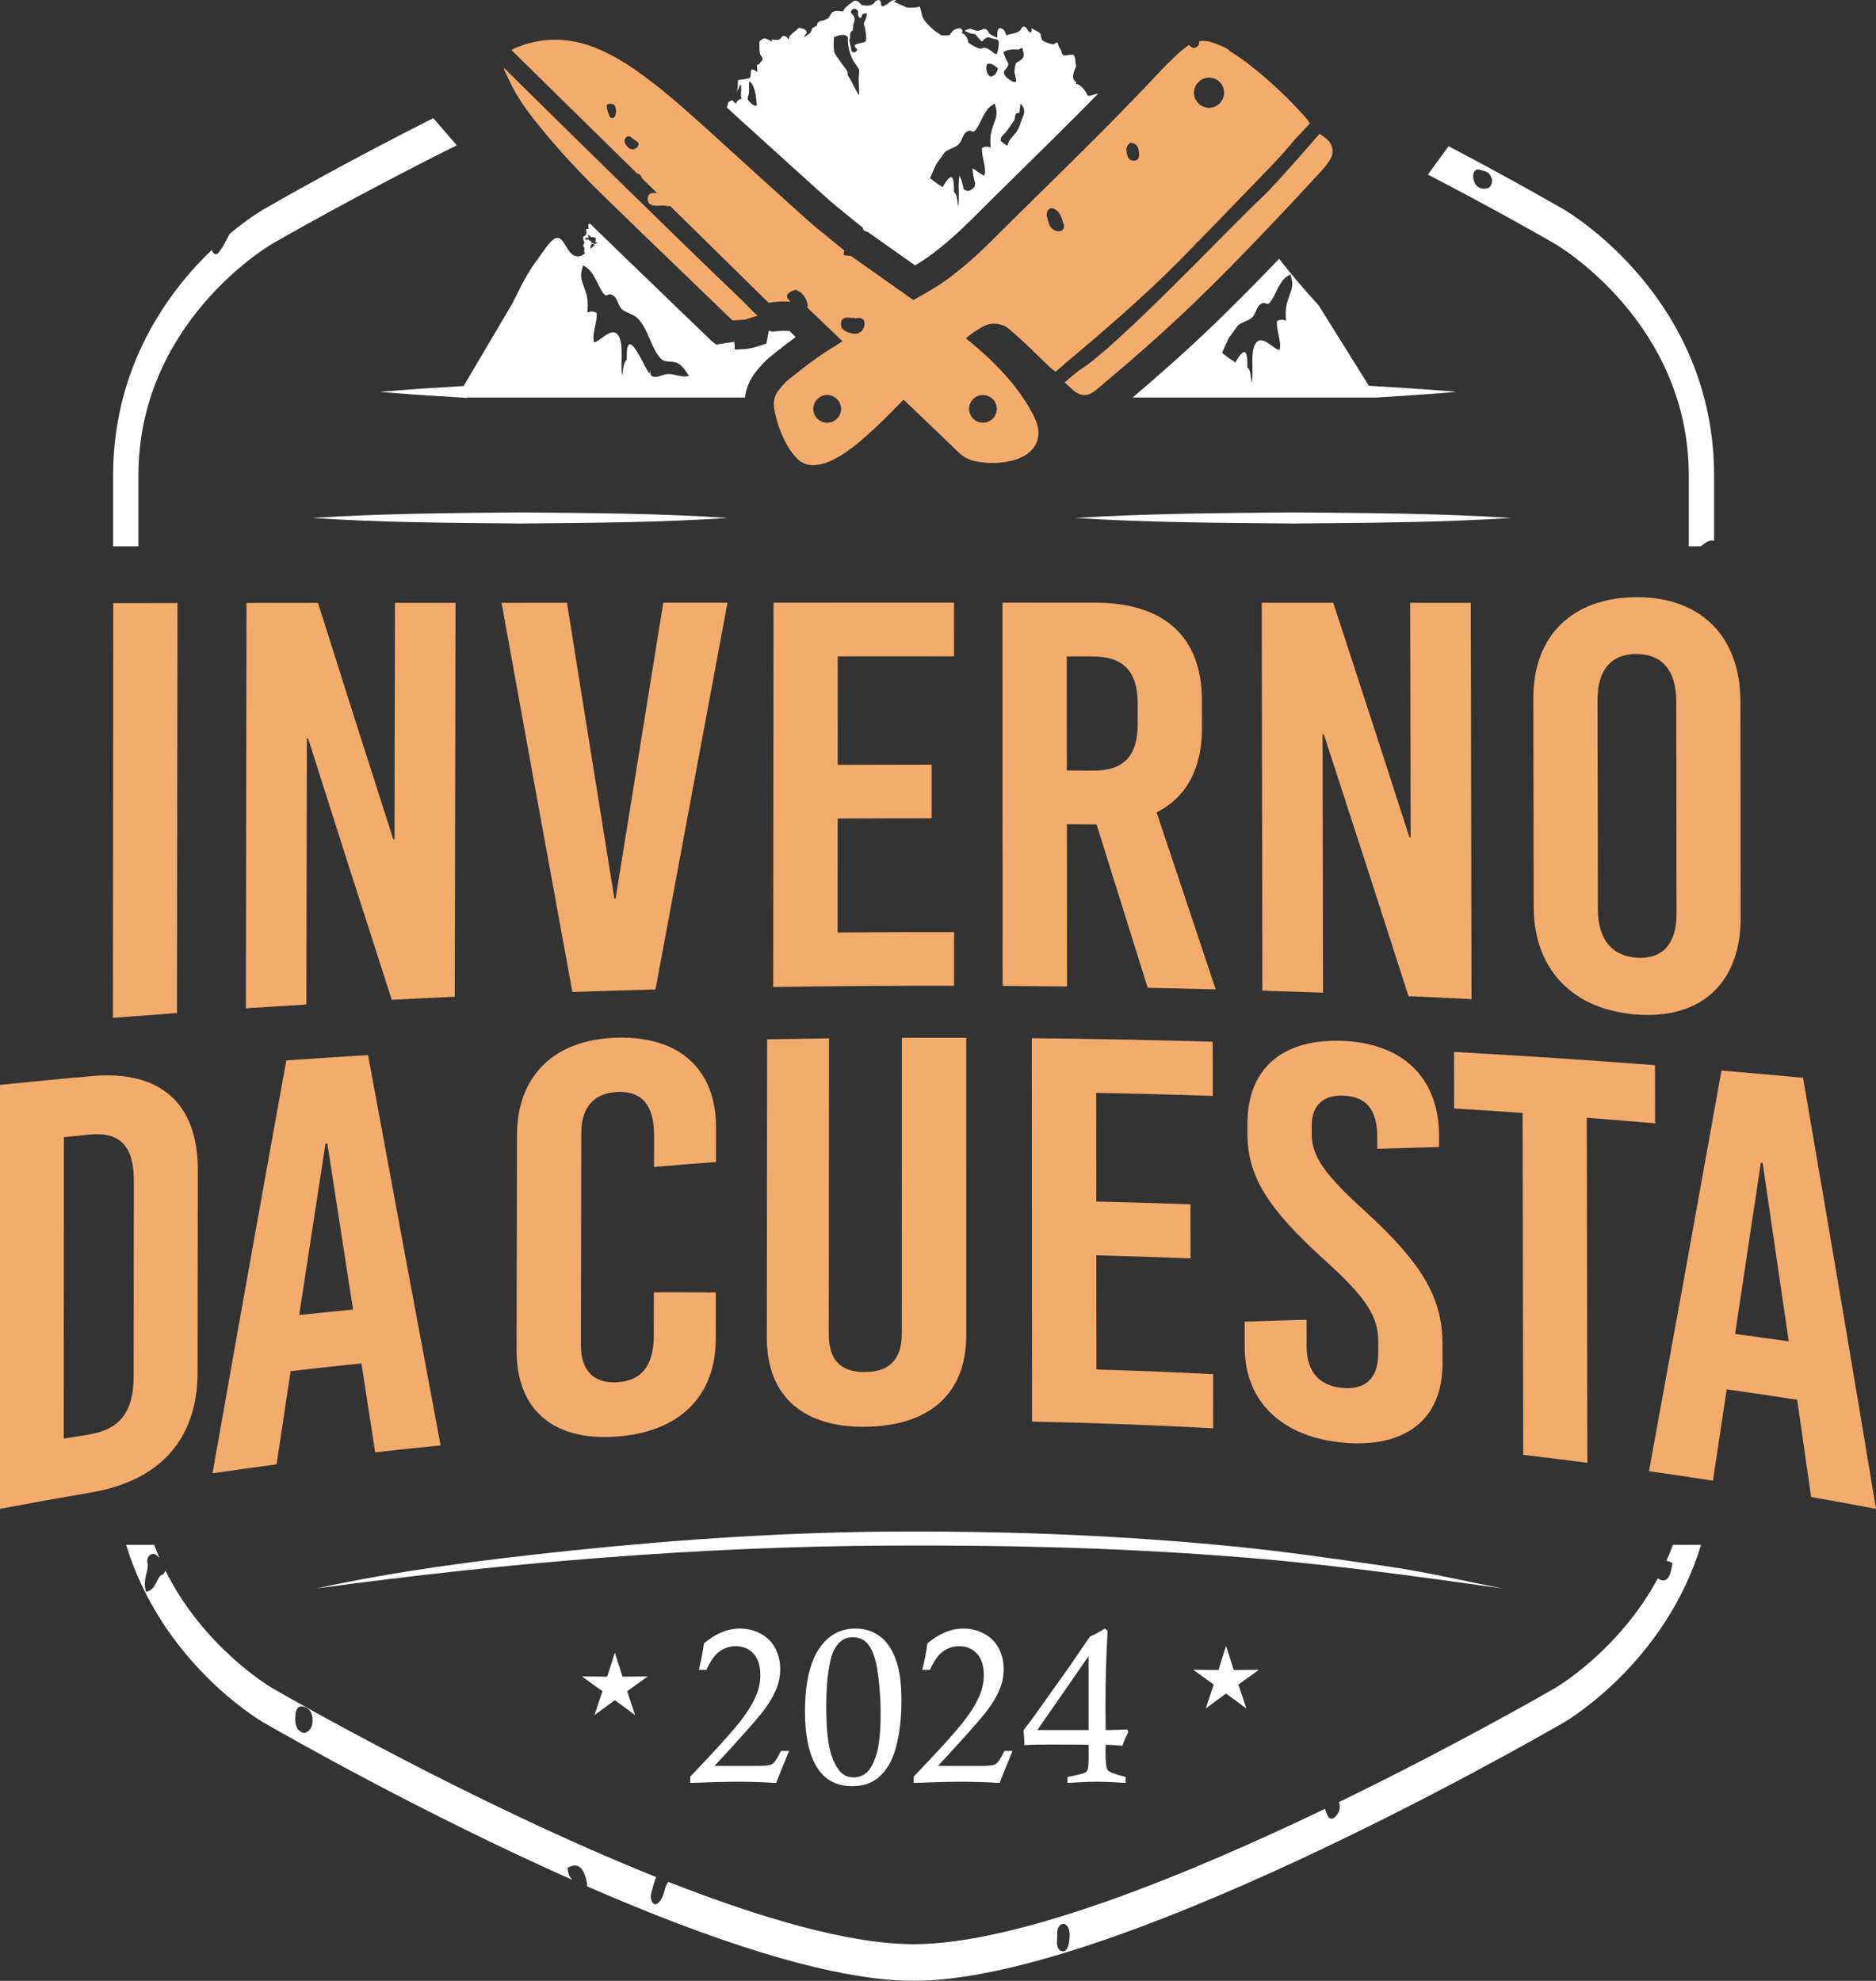 <?xml version="1.0" encoding="UTF-8"?>
<!-- Creator: CorelDRAW -->
<svg xmlns="http://www.w3.org/2000/svg" xmlns:xlink="http://www.w3.org/1999/xlink" xmlns:xodm="http://www.corel.com/coreldraw/odm/2003" xml:space="preserve" width="105.688mm" height="111.597mm" version="1.1" style="shape-rendering:geometricPrecision; text-rendering:geometricPrecision; image-rendering:optimizeQuality; fill-rule:evenodd; clip-rule:evenodd" viewBox="0 0 23712.78 25038.52">
 <rect x="0" y="0" width="23712.78" height="25038.52" fill="#333333" stroke="none"/>
 <defs>
  <style type="text/css">
   <![CDATA[
    .fil1 {fill:#F4AC6C;fill-rule:nonzero}
    .fil0 {fill:white;fill-rule:nonzero}
    .fil2 {fill:white;fill-rule:nonzero}
   ]]>
  </style>
 </defs>
 <g id="Camada_x0020_1">
  <g id="_105553626444896">
   <path class="fil0" d="M3996.7 20078.91c1053.71,-228.81 2132.84,-364.73 3204.19,-476.96 1396.23,-146.24 2804.08,-239.06 4208.5,-243.03 1393.4,-3.99 2782.92,50.66 4169.66,187.01 662.44,65.13 1318.87,161 1977.4,256.81 480.7,69.89 957.68,182.86 1434.37,276.17 -1153.67,-163.29 -2303.59,-321.85 -3466.3,-407.09 -1429.48,-110.05 -2859.14,-142.58 -4292.46,-135.05 -2419.02,12.72 -4839.55,216.63 -7235.37,542.14z"></path>
   <path class="fil0" d="M13595.09 6547.27c916.42,-57.44 1834.21,-61.34 2751.62,-70.47 916.98,9.2 1834.95,10.34 2750.91,70.47 -916.04,58.56 -1833.72,62.22 -2750.91,70.23 -917.32,-8.01 -1835.29,-11.73 -2751.62,-70.23z"></path>
   <path class="fil0" d="M3950.75 6547.27c873.82,-57.44 1749.04,-61.27 2623.87,-70.47 874.69,9.2 1750.35,10.5 2623.91,70.47 -873.73,58.4 -1749.13,62.22 -2623.91,70.23 -874.74,-8.01 -1750.21,-11.78 -2623.87,-70.23z"></path>
   <polygon class="fil0" points="15497.42,20805.99 15594.33,21109.82 15913.15,21106.93 15653.4,21293.15 15754.1,21596 15497.42,21406.97 15240.52,21596 15341.47,21293.15 15082.17,21106.93 15401.24,21109.82 "></polygon>
   <polygon class="fil0" points="7771.54,20890.03 7868.69,21193.87 8187.02,21191 7927.81,21377.2 8028.19,21680.05 7771.54,21491.02 7514.44,21680.05 7614.87,21377.2 7355.99,21191 7675.09,21193.87 "></polygon>
   <path class="fil0" d="M13518.2 24510.29c-11.29,136.35 -56.52,156.07 -82.52,156.07l-11.6 -1.3c-72.85,-17.39 -65.07,-114.79 -61.79,-156.34 0.74,-11.62 1.84,-22.41 1.46,-32.4 -1.28,-33.16 -3.46,-84.72 19.99,-122.37 14.36,-22.64 35.25,-35 61.79,-36.08l6.53 -0.25 5.97 3.16c71.77,38.68 64.51,133.16 60.17,189.5zm-9666.27 -2605.92l-5.86 1.59 -5.9 -1.05c-71.66,-15.8 -111.04,-80.28 -108.05,-177.41 1.05,-54.21 3.12,-157.64 79.61,-157.64 6.42,0 13.57,0.76 21.49,2.65 75.39,17.1 114.85,72.36 117.41,163.43 1.64,62.64 -14.14,142.14 -98.7,168.43zm17293.83 -2377.16c-25.89,69.76 -53.02,138.23 -82.54,203.97 15.97,0.27 32.13,4.46 48.33,12.09l29.23 13.96 -7.83 43.17c-11.78,65.81 -31.59,176.35 -109.33,176.35 -14.2,0 -29.28,-3.95 -46.15,-11.87 -6.93,-3.16 -14.56,-8.39 -21.83,-14.47 -485.33,899.62 -1255.35,1361.79 -1302.76,1389.43 -103.23,59.73 -1261,726.41 -2728.38,1439.42 13.06,34.71 15.23,74.74 0.88,112.9 -13.24,37.11 -40.88,72.63 -69.78,89.48 -8.88,5 -17.07,7.11 -25.06,7.11 -37.96,0 -55.6,-48.17 -65.94,-77.11 -6.17,-16.6 -11.98,-31.59 -17.99,-46.6 -1748.1,839.08 -3880.88,1710.5 -5197.84,1710.5 -816.78,0 -1946.58,-334.75 -3103.9,-789.05l-0.09 6.84 -10.43 13.93c-14.94,19.27 -24.37,52.95 -34.37,88.47 -16.58,58.96 -37.22,132.35 -93.74,168.7 -7.54,4.49 -14.61,6.6 -21.79,6.6 -19.09,0 -36.37,-14.74 -47.3,-41.08 -13.57,-31.84 -15.1,-74.74 -3.93,-106.06 6.62,-20.82 12.72,-44.22 18.8,-67.92 11.08,-42.63 23.76,-88.18 42.45,-128.97 -2320.15,-929.32 -4700.53,-2300.33 -4850.77,-2387.16 -49.11,-28.7 -873.66,-523.76 -1354.05,-1488.11 -6.93,27.1 -21.52,48.15 -41.15,54.75 -26.86,7.07 -41.62,35 -63.61,79.49 -23.49,48.15 -52.84,107.63 -110.07,126.32l-30.42 9.72 -8.32 -43.66c-13.82,-72.13 1.73,-135.02 15.37,-190.85 12.09,-49.74 22.66,-92.37 12.34,-135.54 -5.18,-22.1 -2.54,-45.52 7.05,-65 22.48,-45.01 68.18,-53.42 94.97,-36.59 17.64,11.6 33.72,26.32 49.25,41.57 -23.2,-53.47 -44.85,-108.64 -65.67,-164.73l-355.19 0c448.96,1475.63 1666.84,2205.2 1729.84,2241.89 319.92,184.77 2026.16,1156.49 3910.27,1993.18 -19.88,-22.12 -45.97,-52.64 -55.01,-109.49l-6.87 -43.44 29.26 -12.9c92.06,-40.79 157.62,0.81 195.2,119.77 10.07,31.86 25.38,81.36 25.82,128.97 1484.49,647.45 3053.42,1193.33 4126.07,1193.33 2488.37,0 7642.96,-2934.1 8222.56,-3268.38 64.12,-37.72 1281.58,-767.49 1730.42,-2242.92l-355.98 0z"></path>
   <path class="fil1" d="M1426.9 12865.79c1.62,-1747.38 3.23,-3494.75 4.87,-5242.11 270.52,-0.31 541.06,-0.58 811.58,-0.85 -2.27,1727.37 -4.53,3454.79 -6.8,5182.18 -270,19.45 -539.87,39.69 -809.65,60.78z"></path>
   <path class="fil1" d="M4951.91 12637.39c-352.66,-1090.24 -705.18,-2190.98 -1057.86,-3305.02 -5.09,0.09 -10.21,0.18 -15.3,0.31 -2,1121.54 -3.99,2243.12 -5.99,3364.68 -255.04,15.21 -509.98,31.14 -764.86,47.81 2.71,-1707.74 5.47,-3415.45 8.23,-5123.17 301.14,-0.29 602.31,-0.56 903.43,-0.81 317.23,1006.1 634.33,2001.23 951.47,2987.43 5.12,-0.16 10.23,-0.31 15.32,-0.47 1.86,-995.89 3.75,-1991.79 5.61,-2987.7 255.22,-0.18 510.45,-0.36 765.65,-0.52 -3.05,1659.59 -6.15,3319.18 -9.24,4978.79 -265.54,12.07 -531.03,24.99 -796.45,38.66z"></path>
   <path class="fil1" d="M7235.06 12539.27c-298.81,-1629.68 -597.22,-3268.58 -895.4,-4919.72 275.66,-0.16 551.29,-0.29 826.92,-0.43 199.55,1251.71 399.28,2498.09 599.21,3740.2 5.12,-0.11 10.21,-0.25 15.32,-0.36 201.17,-1251.36 402.11,-2497.82 602.85,-3740.36 270.56,-0.09 541.1,-0.2 811.64,-0.27 -302.89,1622.7 -606.35,3251.31 -910.21,4888.87 -350.19,9.33 -700.31,20.01 -1050.35,32.06z"></path>
   <path class="fil1" d="M10588.84 8296.71c-0.25,457.08 -0.49,914.16 -0.74,1371.21 395.94,-1.62 791.88,-2.49 1187.82,-2.56 0,225.94 0,451.9 0,677.88 -396.07,0.11 -792.12,1.23 -1188.17,3.39 -0.25,480.14 -0.49,960.29 -0.76,1440.43 490.87,-3.97 981.8,-5.65 1472.69,-5 0,225.94 0.04,451.9 0.07,677.88 -762.15,-1.17 -1524.32,4.15 -2286.31,15.97 1.41,-1619.25 2.78,-3238.47 4.15,-4857.7 760.58,-0.18 1521.16,-0.25 2281.73,-0.25 0.02,225.96 0.02,451.92 0.07,677.88 -490.22,-0.11 -980.37,0.18 -1470.54,0.88z"></path>
   <path class="fil1" d="M13484.88 9738.92c109.83,0.58 219.68,1.26 329.48,1.97 390.87,2.65 566.88,-183.31 566.48,-593.52 -0.09,-83.4 -0.18,-166.82 -0.25,-250.19 -0.43,-410.16 -176.8,-598.38 -567.4,-599.19 -109.76,-0.25 -219.52,-0.49 -329.3,-0.67 0.34,480.55 0.65,961.05 0.99,1441.6zm376.04 682.18c-125.2,-1.08 -250.39,-2.09 -375.57,-2.98 0.45,683.84 0.92,1367.69 1.39,2051.53 -271.1,-3.28 -542.18,-5.77 -813.28,-7.4 -0.54,-1614.74 -1.1,-3229.5 -1.68,-4844.24 390.51,0.02 781.02,0.09 1171.5,0.18 872.83,-0.4 1348.1,432.15 1349.2,1235 0.16,116.24 0.31,232.53 0.45,348.78 0.67,516.36 -198.05,876.62 -573.39,1066.99 248.64,742.58 497.44,1487.82 746.4,2236.64 -286.29,-7.47 -572.63,-14.02 -858.98,-19.7 -215.5,-690.33 -430.87,-1378.37 -646.04,-2064.79z"></path>
   <path class="fil1" d="M17803.41 12591.48c-356.97,-1114.22 -713.89,-2216.78 -1070.61,-3310.38 -5.12,-0.09 -10.21,-0.16 -15.32,-0.2 1.84,1089.03 3.68,2178.03 5.52,3267.04 -255.49,-9.24 -511.02,-17.79 -766.55,-25.58 -2.49,-1634.53 -4.96,-3269.01 -7.45,-4903.52 301.17,0.13 602.31,0.29 903.48,0.43 320.71,979.87 641.62,1966.75 962.55,2962.64 5.12,0.16 10.23,0.27 15.32,0.43 -1.82,-987.5 -3.66,-1975 -5.47,-2962.48 255.22,0.16 510.43,0.31 765.63,0.49 3.16,1669.62 6.28,3339.24 9.45,5008.83 -265.45,-13.35 -530.98,-25.91 -796.54,-37.69z"></path>
   <path class="fil1" d="M20192.95 8845.04c1.5,883.6 2.98,1767.22 4.53,2650.79 0.61,378.48 176.98,591.74 498.16,610.57 321.13,18.98 496.66,-176.55 496.14,-560.4 -1.28,-894.84 -2.54,-1789.65 -3.84,-2684.49 -0.52,-383.78 -176.89,-592.01 -498.38,-594.64 -321.54,-2.65 -497.26,199.78 -496.61,578.17zm1806.15 23.83c0.96,909.87 1.95,1819.79 2.94,2729.66 0.76,822.84 -494.88,1282.5 -1305.27,1225.94 -810.48,-55.78 -1308.97,-565.74 -1310.41,-1358.13 -1.64,-880.16 -3.25,-1760.35 -4.85,-2640.52 -1.5,-792.08 495.29,-1275.34 1306.93,-1277.02 811.62,-2.04 1309.85,497.55 1310.66,1320.08z"></path>
   <path class="fil1" d="M805.54 18184.59c106.46,-17.55 212.99,-34.82 319.52,-51.83 388.18,-62.15 563.72,-289.19 564.19,-729.12 0.88,-825.53 1.75,-1651.06 2.63,-2476.62 0.49,-439.62 -174.89,-624.61 -563.9,-585.33 -106.78,10.93 -213.51,22.01 -320.26,33.27 -0.74,1269.87 -1.44,2539.73 -2.18,3809.62zm353.56 -4582.83c869.96,-76.67 1343.32,345.34 1342.02,1191.23 -1.19,850.75 -2.4,1701.52 -3.61,2552.23 -1.12,847.39 -475.23,1370.56 -1342.56,1519.52 -385.44,65.67 -770.47,134.96 -1154.95,207.83 0,-1786.54 0,-3573.07 0,-5359.65 386.11,-38.93 772.47,-76.02 1159.1,-111.15z"></path>
   <path class="fil1" d="M3781.78 16622.57c226.81,-24.07 453.71,-47.12 680.75,-69.19 -108.37,-697.64 -216.74,-1397.6 -325.13,-2099.97 -7.63,0.61 -15.3,1.19 -22.93,1.79 -110.97,719.61 -221.85,1442 -332.69,2167.37zm960.49 1735.18c-57.98,-374.02 -115.93,-748.66 -173.88,-1123.98 -298.47,30.78 -596.75,63.43 -894.86,97.96 -59.28,391.99 -118.51,784.85 -177.74,1178.62 -269.98,35.74 -539.73,73.21 -809.33,112.43 310.28,-1761.56 621.31,-3500.09 932.73,-5218.64 344.2,-24.03 688.51,-46.51 1033,-67.53 305.61,1658.67 611.24,3302.17 917.16,4933.65 -275.84,27.37 -551.51,56.54 -827.08,87.5z"></path>
   <path class="fil1" d="M9050.34 14249.97c-0.16,146.11 -0.34,292.21 -0.49,438.34 -261,19.45 -521.96,40.05 -782.9,61.81 0.18,-132.71 0.36,-265.4 0.56,-398.11 0.52,-390.96 -160.35,-560.44 -459.43,-549.25 -299.15,11.29 -460.44,193.92 -460.96,517.07 -1.44,894.3 -2.89,1788.6 -4.33,2682.9 -0.56,323.31 160.31,487.61 459.77,469.44 299.42,-18.02 460.96,-200.74 461.48,-591.85 0.25,-181.58 0.49,-363.16 0.74,-544.78 261.03,-0.67 522.1,-0.09 783.24,1.84 -0.22,194.82 -0.45,389.66 -0.67,584.47 -0.74,737.76 -470.18,1186.42 -1268.83,1238.05 -790.98,52.55 -1250.21,-343.08 -1248.89,-1093.72 1.62,-904.33 3.21,-1808.68 4.8,-2713.03 1.39,-749.54 461.88,-1209.71 1251.67,-1235.9 797.51,-26.14 1265.04,396.01 1264.26,1132.71z"></path>
   <path class="fil1" d="M12213.83 16874.15c0.18,761.65 -484.29,1149.9 -1268.77,1160.73 -769.08,11.78 -1252.99,-364.1 -1252.28,-1128.7 1.12,-1256.36 2.22,-2512.76 3.32,-3769.12 260.92,-4.76 521.81,-8.64 782.7,-11.69 -0.7,1246.85 -1.44,2493.65 -2.15,3740.49 -0.2,353.38 176.51,480.97 460.96,477.05 284.47,-3.84 461.34,-136.08 461.39,-488.94 0.25,-1245.25 0.52,-2490.48 0.74,-3735.71 271.17,-1.03 542.34,-1.17 813.51,-0.36 0.2,1252.07 0.38,2504.15 0.58,3756.24z"></path>
   <path class="fil1" d="M13856.12 13814.14c0.38,457.91 0.76,915.82 1.14,1373.7 396.75,9.13 793.45,21 1190.04,35.58 0.29,227.69 0.58,455.37 0.88,683.08 -396.7,-15.89 -793.49,-28.81 -1190.37,-38.77 0.4,481.04 0.81,962.04 1.21,1443.03 491.88,14.49 983.62,34.31 1475.14,59.43 0.31,228.02 0.63,456.05 0.92,684.07 -763.05,-41.73 -1526.68,-69.76 -2290.51,-84 -0.81,-1615.64 -1.59,-3231.32 -2.4,-4846.95 762.28,7.63 1524.5,22.62 2286.38,44.92 0.31,228.02 0.63,456.02 0.92,684.05 -490.98,-16.13 -982.14,-28.85 -1473.34,-38.14z"></path>
   <path class="fil1" d="M18189.7 14355.71c0.09,47.5 0.18,95.04 0.29,142.54 -260.42,6.87 -520.89,14.61 -781.42,23.27 -0.09,-51.92 -0.18,-103.81 -0.27,-155.73 -0.63,-339.82 -138.84,-503.01 -422.46,-516.58 -237.63,-11.33 -406.12,100.94 -405.65,382.16 0.07,35.16 0.11,70.34 0.18,105.5 0.43,274.98 154.25,504.94 684.05,982.34 721.65,661.27 967.4,1093.25 968.52,1669.78 0.16,80.82 0.31,161.61 0.47,242.38 1.35,736.08 -495.74,1067.69 -1239.91,1005.85 -751.85,-61.75 -1259.5,-488.83 -1260.47,-1209.15 -0.2,-107.27 -0.36,-214.52 -0.49,-321.79 260.98,-9.47 521.88,-17.64 782.72,-24.52 0.18,112.47 0.36,224.97 0.54,337.45 0.52,330.4 169.67,503.34 461.18,525.53 245.43,18.71 444.56,-84.9 443.91,-439.02 -0.09,-51.92 -0.18,-103.84 -0.27,-155.75 -0.61,-310.81 -154.25,-551.74 -684.23,-1028.36 -722.01,-654.92 -968.21,-1059.43 -968.97,-1592.23 -0.04,-39.65 -0.11,-79.31 -0.13,-118.96 -1.08,-719.72 458.56,-1084.07 1209.69,-1052.9 751.11,31.34 1211.35,463.32 1212.72,1198.2z"></path>
   <path class="fil1" d="M20056.74 14128.48c2.51,1453.94 5.05,2907.89 7.56,4361.81 -270.02,-35.09 -540.21,-68.43 -810.54,-100.07 -2.67,-1440.61 -5.34,-2881.26 -7.99,-4321.92 -288.27,-20.28 -576.67,-39.35 -865.13,-57.24 -0.47,-238.01 -0.9,-476.01 -1.37,-714.02 847.56,46.74 1694.37,102.65 2540.2,167.65 0.38,244.94 0.74,489.88 1.1,734.84 -287.84,-24.88 -575.75,-48.58 -863.83,-71.06z"></path>
   <path class="fil1" d="M21931.52 16861.75c226.18,30.07 452.21,61.18 678.12,93.29 -109.69,-755.44 -219.56,-1506.95 -329.59,-2254.74 -7.63,-0.81 -15.26,-1.59 -22.89,-2.4 -108.66,724.59 -217.16,1445.84 -325.64,2163.85zm960.96 2060.91c-58.51,-410.77 -117.1,-820.37 -175.7,-1228.87 -296.84,-45.91 -593.87,-89.9 -891.16,-132.06 -57.98,386 -115.93,771.06 -173.88,1155.24 -269.31,-41.91 -538.75,-82.1 -808.46,-120.53 305.23,-1668.86 610.63,-3355.84 916.53,-5064.12 343.68,28.85 687.17,59.26 1030.45,91.16 308.79,1789.23 616.47,3604.55 922.53,5449.08 -273.19,-51.76 -546.65,-101.71 -820.3,-149.9z"></path>
   <path class="fil0" d="M5476.66 1493.27c-1098.47,554.61 -1937.92,1033.52 -2152.12,1157.23 -22.62,13.19 -191.23,113.71 -418.85,303.63l-9.22 15.91c-12.05,21.05 -23.72,42.9 -35.34,64.86 -30.67,58.07 -62.33,117.79 -103.61,164.1 -8.73,9.74 -18.85,14.88 -29.48,14.88 -16.96,0 -32.89,-13.17 -44.96,-37.22 -2.42,-4.87 -4.58,-11.06 -6.75,-17.1 -549.2,527.44 -1246.71,1469.78 -1246.71,2854.58l0 892.3 319.56 0 0 -892.3c0,-1921.07 1624.18,-2893.18 1693.69,-2933.56 93.76,-54.14 1056.22,-608.64 2330.51,-1243.93l-296.72 -343.39z"></path>
   <path class="fil0" d="M18860.31 2285.73c-3.3,44.76 -20.35,98.16 -85.6,98.16l-10.34 0.27c-32.17,0 -117.59,0 -140.63,-128.94 -5.81,-29.23 -2.71,-57.64 8.53,-79.22 16,-30.54 47.43,-41.6 78.15,-28.05 10.37,4.6 21.43,7 32.71,9.63 37.76,8.66 89.57,20.53 114.45,104.46l3.48 11.31 -0.74 12.38zm911.04 365.31c-70.74,-41.22 -637.31,-369.51 -1461.41,-803.03l-261.05 358.65c898.79,467.58 1528.49,830.33 1603.27,873.93 69.58,40.39 1694.5,1014.87 1694.5,2933.58l0 892.28 148.24 0c15.84,-11.13 32.04,-21.47 47.07,-34.42 34.71,-27.24 66.32,-40.14 97.76,-40.14 9.47,0 17.81,3.95 26.54,6.06l0 -823.78c0,-2233.76 -1817.54,-3318.1 -1894.93,-3363.13z"></path>
   <path class="fil1" d="M9391.51 3808.21c-821.92,-782.9 -2412.85,-2350.3 -2412.85,-2350.3l-584.56 -576.13 -28.36 -26.3c3.01,12.32 7.43,30.92 17.07,50.33l32.89 68.14c30.56,63.81 62.15,129.8 98.83,193.87 91.81,160.02 202.2,302.74 307.87,433.12 230.74,284.83 489.9,566.57 792.1,861.23 386.16,376.62 774.69,750.75 1163.22,1124.95l458.92 442.16c9.11,8.8 19.34,16.58 27.91,22.62l1.48 -1.84 146.85 -8.86 162.64 -51.18c-49.34,-40.45 -167.18,-165.25 -184.02,-181.8z"></path>
   <path class="fil1" d="M16789.55 1775.05c-26.95,-30.54 -110.93,-83.53 -110.93,-83.53 0,0 -535.34,623.18 -732.89,808.5 -427.96,401.55 -1823.4,1883.87 -2299.95,2178.14 -25.94,16.02 -188,155.55 -188,155.55 28.38,27.06 55.24,52.61 83.17,77.23 39.58,34.73 93.7,82.23 166.55,82.23 65.76,0 115.77,-37.36 165.47,-79.07 438.19,-367.4 766.41,-656.36 1064.23,-936.91 438.57,-413.21 853.94,-844.72 1237.58,-1249.45 169.55,-178.77 336.66,-359.97 503.66,-541.15l42.45 -46.13c33.95,-36.66 61.23,-76.94 85.28,-112.45 55.33,-81.67 49,-178.57 -16.63,-252.97z"></path>
   <path class="fil1" d="M15473.06 1171.75c0,105.23 -85.3,190.51 -190.51,190.51 -105.18,0 -190.46,-85.28 -190.46,-190.51l0 0 0 0c0,-105.21 85.28,-190.49 190.46,-190.49 105.21,0 190.51,85.28 190.51,190.49l0 0zm-1090.8 839.89c-7.07,8.23 -20.19,18.26 -42,19.09 -1.84,0.07 -3.72,0.11 -5.56,0.11 -83.11,0 -91.74,-79.65 -96.32,-122.84 -4.89,-44.02 12.88,-80.01 47.14,-99.64l8.91 -5.18 10.28 2.02c79.63,15.59 86.18,74.83 90.53,114.02l0.9 8.26c2.71,24.05 6.87,60.15 -13.87,84.16zm-947.97 890.8c-12.86,13.64 -31.75,20.98 -52.7,20.98 -8.48,0 -17.43,-1.26 -26.39,-3.77 -81.15,-23.09 -97.31,-87.66 -110.3,-139.53 -3.79,-15.32 -7.52,-30.49 -13.08,-44.18l-2.09 -9c-1.97,-36.77 10.39,-69.51 32.29,-85.37 15.5,-11.15 34.06,-13.26 52.25,-6.06 78.98,30.72 100.47,103.03 119.47,166.84 3.93,13.22 7.83,26.3 12.18,38.86 7.88,22.68 3.72,44.99 -11.64,61.23zm-1010.21 2090.73c96.77,0 175.23,78.46 175.23,175.25 0,96.77 -78.46,175.23 -175.23,175.23 -96.79,0 -175.23,-78.46 -175.23,-175.23 0,-96.79 78.44,-175.25 175.23,-175.25zm-1544.11 -799.17c-21.27,16.92 -47.03,25.73 -74.38,25.73 -7.63,0 -15.39,-0.7 -23.27,-2.11 -107.76,-19.5 -159.25,-63.65 -152.93,-131.41 2.38,-25.04 11.33,-43.89 26.5,-56.18 25.42,-20.28 58.92,-16.18 88.36,-12.68 15.3,1.77 31.21,3.52 41.82,1.55l9.04 -1.88 8.39 3.9c5.32,2.47 19.52,1.21 30.98,0.34 23.56,-2.13 52.37,-4.64 73.3,15.48 14.4,13.87 20.71,34.42 19.43,62.89 -2,37.69 -19.09,72.07 -47.25,94.37zm-424.28 1149.65c-96.79,0 -175.23,-78.46 -175.23,-175.23 0,-96.79 78.44,-175.25 175.23,-175.25 96.77,0 175.23,78.46 175.23,175.25 0,96.77 -78.46,175.23 -175.23,175.23zm-2396.83 -3488.93c-14.29,18.94 -35.32,30.76 -57.8,32.49 -17.05,1.32 -33.57,-3.14 -47.81,-12.81 -3.95,-2.67 -7.76,-5.77 -11.35,-9.29 -49.25,-48.08 -60.49,-89.16 -33.34,-122.21 10.05,-12.21 21.36,-18.87 33.59,-19.92 20.35,-1.62 36.35,12.32 50.46,24.48 7.31,6.33 15.01,12.86 21.2,15.55l5.38 2.2 2.98 5c1.93,3.16 9.74,7.49 16.02,11.06 12.99,7.2 28.88,16.02 32.69,33.9 2.63,12.25 -1.3,25.2 -12.03,39.56zm-284.88 -385.91c-5.45,14.45 -18.62,23.51 -34.44,23.65 -8.23,0.07 -16.06,-2.33 -22.39,-6.62 -5.52,-3.75 -9.96,-8.93 -12.43,-15.05 -14.72,-37.09 -33.09,-83.15 -35.97,-128.79 -0.58,-8.91 3.37,-17.07 10.75,-22.5 17.84,-13.04 55.04,-7.47 75.79,0.63l5.03 1.97 3.03 4.49c27.37,40.05 30.94,87.91 10.63,142.23zm8749.42 40.09l-32.91 -37.92c-149.36,-166.37 -307.81,-323.09 -471.03,-465.67 -121.67,-106.26 -284.25,-241.64 -467.67,-354.92 -25.13,-26.43 -62.22,-49.41 -113.6,-70.02l-88.67 -35.67 1.53 2.15c-46.96,-19.41 -94.48,-29.8 -141.51,-29.8 -16.87,0 -33.45,1.75 -49.94,4.22 -0.67,12.05 -2.4,24.57 -5.54,37.81 -5.43,23.42 -34.04,38.12 -39.69,40.83 -9.09,4.33 -17.34,6.44 -24.88,6.44 -5.56,0 -10.7,-1.14 -15.39,-3.43 -20.33,-9.22 -33.07,-21.23 -43.15,-34.13 -12.88,7.74 -25.71,15.44 -38.16,24.95 -34.37,26.32 -79.29,61.68 -121.34,102.04 -77.83,74.62 -147.68,142.32 -214.99,214.29 -493.11,527.64 -1017.25,1043.21 -1524.01,1541.8 -204.82,201.48 -409.58,402.94 -613.08,605.72 -170.43,169.8 -336.75,315.5 -508.7,445.3 -147.05,110.99 -309.27,204.13 -466.39,289.52l-787.41 -556.49 -92.51 -8.88 6.24 -63.38 -64.08 -51.11c-43.82,-36.24 -88.06,-72.02 -132.29,-107.85 -94.82,-76.87 -192.95,-156.23 -284.18,-238.01 -283.13,-253.76 -564.53,-509.29 -846.02,-764.82l-416.49 -377.79c-248.91,-225.22 -494.64,-444.04 -764.08,-644.89 -233.41,-174.04 -425.49,-287.82 -622.68,-368.88 -174.62,-71.8 -350.46,-108.17 -522.66,-108.17 -167.83,0 -335.99,34.53 -499.75,102.62 -12.54,5.21 -24.68,11.38 -38.19,18.4l-14.54 7.43 -0.38 2.2 1586.33 1559.25c11.87,2.18 23.38,5.79 33.74,13.44 14.22,10.59 22.86,27.82 28.9,48.13l190.02 186.76c-37.74,-2.65 -76.1,-4.6 -100.18,20.73 -14.63,15.46 -20.19,37.72 -16.56,66.12 10.21,79.65 92.69,75.39 152.61,72.27 30.9,-1.57 62.73,-3.16 85.26,3.46 8.62,2.54 18.67,3.93 29.3,3.93 5.34,0 10.93,-1.75 16.42,-2.49l1242.56 1221.34c69.85,-9.15 135.61,-15.21 195.29,-15.21 28.79,0 57.75,2.29 86.69,4.55 -14.29,-13.64 -27.82,-27.98 -39.76,-43.41 -8.73,-11.2 -10.81,-25.49 -5.9,-39.24 11.87,-33.09 65.87,-58.96 100.47,-66.75l8.41 -1.86 7.96 3.16c71.77,28.43 119.12,88.31 140.81,178.03 3.37,14.2 0.04,27.57 -6.44,39.67l448.1 429.14c-16.09,10.19 -32.29,20.33 -48.46,30.47 -90.37,56.72 -183.76,115.32 -273.46,178.28 -125.15,87.64 -242.61,181.2 -361.9,277.41 -44.81,36.17 -80.1,79.63 -111.13,117.99l-11.2 13.84c-51.45,63.05 -71.19,141.66 -57.21,227.37 29.73,182.03 92.03,351.81 185.08,504.49 29.93,49.27 67.51,92.37 100.45,127.96 53.33,57.73 124.52,88.24 205.92,88.24 9.63,0 19.5,-0.43 29.48,-1.3 101.14,-8.64 186.4,-47.63 241.62,-76.26 125.42,-64.77 230.96,-147.52 317.57,-219.92 201.59,-168.21 388.33,-359.39 554.57,-531.01l129.93 123.96c189.61,181.13 379.45,362.26 567.96,544.47 59.66,57.77 128.94,93.94 211.8,110.63 70.61,14.2 142.47,21.34 213.19,21.34 54.9,0 110.55,-4.33 165.22,-12.81 74.76,-11.64 172.11,-32.76 263.47,-93.63 128.97,-86.11 180.17,-220.17 140.61,-367.49 -11.53,-43.24 -29.62,-88.31 -55.35,-137.72 -71.75,-138.77 -162.76,-274.26 -278.17,-414.09 -150.39,-182.32 -332.47,-357.75 -570.65,-549.67 64.1,-52.3 137.51,-107.18 216.58,-148.91 46.22,-24.34 91.7,-36.12 138.93,-36.12 17.95,0 36.17,1.71 54.79,5.03 53.67,9.65 96.9,28.74 132.06,58.38 69.19,58.34 141.8,123.47 228.31,205.14 44.47,41.87 88.02,84.65 131.59,127.39 51.81,50.91 103.59,101.75 156.7,151.16 22.08,20.57 47.66,42.43 76.96,59.64 62.96,-55.1 129.53,-113.33 135.72,-118.53 444.85,-373.28 958.94,-811.44 1430.87,-1287.97 66.64,-67.33 133.09,-136.01 199.71,-204.11 4.67,-8.5 8.97,-17.48 15.8,-23.13 3.52,-2.92 9.24,-5.45 14.67,-8.01 198.41,-203.12 396.12,-407.4 588.78,-607.54l309.6 -321.07c63.99,-66.26 127.19,-133.34 188.18,-202.22 51.2,-57.95 101.14,-117.1 151.02,-176.33l177.88 -187.75c-8.32,-18.31 -19,-36.06 -33.41,-52.48z"></path>
   <path class="fil0" d="M8397.05 4735.67c-60.38,16.58 -189.3,80.14 -178.62,-58.04 -3.25,15.23 -7.83,26.39 -11.35,43.82 -78.01,-108.75 -298.56,-657.64 -284.81,-173.41 -48.31,40.57 -44.04,128.4 -57.73,202.54 -27.51,-136.32 26.32,-401.77 -50.21,-511.4 -80.82,-116.06 -209.56,63.16 -304.02,89.19 -36.37,-95.76 43.12,-255.15 31.21,-373.01 -37.18,-22.1 -77.38,-23.27 -115.28,-4.76 4.82,-121.22 6.57,-171.26 -28.45,-277.14 -39.98,-121.29 -76.91,-165.34 -32.56,-303.37l0 -15.64c128.34,52.5 161.14,186.96 235.52,314.63 78.66,135.32 69.49,2.65 160.67,74.49 48.37,38.41 53.76,135.49 115.39,177.59 63.14,43.28 128.61,46.11 190.35,110.16 123.49,127.8 162.46,361.63 273.5,487.75 68.32,77.79 120.69,36.55 202.8,62.69 73.35,23.6 117.37,97.53 165.4,170.54 -107.81,28.02 -202.8,-46.44 -311.82,-16.63zm-875.43 -1642.96c-17.21,16.81 -35.09,33.7 -52.93,49.76 -5.63,-2.94 -9.11,-5.32 -8.14,-6.04l3.28 -2.42c0.16,-24.21 8.14,-46.29 17.75,-49.07l1.23 -2.49c1.21,-2.51 10.01,1.57 10.01,1.57 8.28,3.86 18.24,6.78 28.81,8.68zm-123.27 -79.72c1.93,-4.67 9.04,-10.03 15.84,-11.91l6.24 3.16 6.21 3.16c14.9,-0.74 19.81,-6.91 10.86,-13.73l-4.33 -4.62c-4.31,-4.6 1.84,-12 1.5,-18.76 -0.34,-6.73 18.82,7.29 26.05,18.78 7.22,11.49 13.75,5.63 26.12,7.94 12.38,2.24 37.72,8.46 43.39,13.6 5.68,5.18 0.34,14.36 -3.95,40.92 -4.33,26.56 18.29,7.54 19.14,7.9l0.9 0.36c1.32,1.73 2.27,3.52 3.03,5.3 -6.24,6.33 -12.68,12.77 -19.23,19.25 -3.93,-0.58 -9.18,-1.41 -16.36,-2.54 -27.46,-4.2 -6.15,-1.12 -26.25,-10.81 -20.1,-9.67 -13.37,-11.17 -15.5,-17.34 -2.13,-6.15 -18.02,-9.22 -22.82,-15.44 -4.8,-6.26 -16.02,-15.12 -26.99,-11.13l-10.99 3.95c-2.4,3.68 -7.02,3.07 -10.34,-1.41 -3.3,-4.46 -4.4,-11.98 -2.51,-16.63zm2571.91 1163.31l-3.57 8.01 -1.23 -0.13c-21.9,-1.71 -42.63,-3.34 -56.54,-3.34 -36.95,0 -85.03,3.99 -146.98,12.12l-43.35 -14.54 -31.86 164.89 -162.64 51.18 -88.87 16.4 -146.85 8.86 -5.97 -98.74 -231.01 33.74c-26.95,-18.98 -50.42,-38.19 -71.75,-58.76l-458.81 -442.07 -13.6 -13.13c-345.37,-332.58 -701.39,-675.5 -1052.03,-1016.74 -14.07,15.08 -14.14,15.14 -14.14,15.14 1.66,-12.38 0.4,-16.22 -2.71,-8.55 -3.19,7.65 -3.84,19.52 -1.5,26.32 2.33,6.82 3.43,22.89 2.42,35.72l-4.15 2.56c-4.15,2.54 -12.5,-3.75 -19.83,-1.08 -7.31,2.63 -5.81,10.37 -6.48,15.75l-0.67 5.41c7.54,4.64 8.44,22.89 2.02,40.5l-6.33 11.55 -6.33 11.62c-3.95,-0.85 -14.11,5.14 -22.64,13.33l-2 4.85 -2.02 4.85c0.92,14.4 5.14,36.55 9.33,49.23l4.24 7.4 4.22 7.43c-11.4,17.88 -18.24,38.7 -15.17,46.17 3.03,7.52 14.47,21.2 13.8,26.86 -0.67,5.59 -1.01,18.2 -1.01,18.29l0 0.09c-0.02,6.46 -10.57,29.41 6.71,36.62 0,0 0.18,4.02 0.49,10.05 -22.75,16.24 -43.06,27.84 -58.67,31.88 -158.83,41.06 -180.59,-214.16 -281.58,-228.72 -78.12,-11.4 -184.43,173.26 -237.72,242.65 -158,205.65 -226.52,364.59 -337.96,583.13l-616.58 1046.24c-178.91,10.43 -338.88,20.71 -476.67,29.86 -186.09,11.15 -332.44,24.88 -431.97,32.06 -99.82,7.81 -152.91,11.96 -152.91,11.96 0,0 53.08,4.29 152.91,12.09 99.53,7.18 245.88,20.91 431.97,31.97 149.27,9.96 324.68,21.2 521.88,32.6l0 -5.59 3510.11 0c14.83,-119.21 62.1,-231.01 139.38,-325.94l10.61 -13.13 0.2 -0.31c36.17,-44.65 90.82,-112.16 166.55,-173.3 106.6,-85.93 212,-170.07 324.64,-251.65l-87.39 -83.67z"></path>
   <path class="fil0" d="M16282.28 3782.43c-34.31,104.17 -32.58,153.42 -27.89,272.6 -37.31,-18.2 -76.76,-17.07 -113.37,4.67 -11.73,116.04 66.26,272.85 30.74,367.04 -93.02,-25.49 -219.68,-201.88 -299.08,-87.73 -75.43,107.96 -22.48,369.15 -49.58,503.34 -13.39,-73.1 -9.38,-159.43 -56.92,-199.26 8.57,-295.47 -71.64,-200.2 -152.16,-59.52 -5.21,-6.6 -11.91,-12.81 -20.78,-18.08 -52.43,-31.05 -100.02,-67.02 -146.15,-104.38 28.54,-62.01 54.77,-128.23 85.6,-189.52 38.66,-52.68 77.09,-105.59 115.03,-158.72 53.47,-42.63 109.18,-49.65 163.36,-86.72 60.8,-41.51 65.96,-136.95 113.73,-174.78 89.54,-70.63 80.28,59.86 157.91,-73.28 73.21,-125.67 105.54,-258.04 231.95,-309.67l0 15.57c43.46,135.74 7.11,178.98 -32.38,298.43zm1542.81 1126.54c-149.34,-9.94 -325.33,-21.2 -522.68,-32.76l-635.85 -1018.42c-166.08,-182.05 -337.11,-377.47 -495.11,-583.19 -0.88,-1.14 -1.84,-2.4 -2.76,-3.63 -309.15,322.21 -636.23,654.25 -977.49,975.83 -254.63,239.85 -530.27,485.01 -874.51,777.5l3088.87 0c155.6,-9.4 296.81,-18.47 419.54,-26.77 372.13,-24.79 584.85,-44.31 584.85,-44.31 0,0 -212.72,-19.45 -584.85,-44.24z"></path>
   <path class="fil0" d="M12939.27 1449.45c-18.17,45.1 -41.26,108.03 -51.31,139.89 -10.07,31.79 -38.05,79.54 -62.31,106.06 -24.14,26.59 -53.8,63.47 -65.94,82.01 -12.05,18.58 -21.94,44.69 -21.94,57.93 0,13.24 -39.58,-10.68 -87.91,-53.08l0 -28.97c0,-28.92 43.95,-48.19 109.85,-144.67l65.94 -96.43c0,-42.52 13.22,-79.4 29.32,-82.03 16.11,-2.67 29.3,-4.85 29.3,-4.85l7.36 -57.86 7.29 -57.89c40.34,31.84 58.45,94.79 40.34,139.89zm-72.52 -822.03c0,0 10.48,1.44 39.78,-17.9 5.52,-3.61 9.58,-6.28 13.13,-8.57 0.7,4.22 2.09,9.29 4.29,15.23 9.24,24.64 16.83,60.69 16.83,80.17 0,19.45 -14.31,45.48 -31.79,57.86 -17.46,12.41 -43.82,28.74 -58.56,36.19 -14.81,7.61 -26.88,65.07 -26.88,127.87l19.5 83.6c19.54,83.6 -112.32,0 -143.12,-51.45 -30.81,-51.47 11.29,-64.39 35.67,-109.33 24.43,-45.05 -4.87,-51.51 -29.28,-115.77l-24.46 -64.35c29.55,-28.27 112.77,-43.44 184.9,-33.54zm-268.18 282.16c-18.31,43.41 -76.94,72.38 -95.22,48.24l-18.35 -24.14c-20.13,-37.36 -24.25,-90.67 -9.15,-118.4 15.12,-27.71 76.6,-6.6 136.64,47 0,0 4.42,3.88 -13.91,47.3zm-51.09 698c-32.56,98.88 -30.9,145.61 -26.48,258.74 -35.4,-17.25 -72.83,-16.18 -107.61,4.44 -11.13,110.14 62.89,258.96 29.21,348.4 -44.76,-12.3 -97.71,-61.32 -148.87,-92.64 -0.88,45.68 10.7,118.87 30.83,186.18 0,0 2.98,9.8 -4.4,38.75 -7.34,28.94 -73.26,77.23 -107.31,57.93l-34.01 -19.34c-2.8,-26.5 -15.08,-78.6 -27.1,-115.75 0,0 -0.04,-0.02 -23.89,-56.59 -22.84,119.97 4.11,295.42 -16.2,395.92 -12.72,-69.4 -8.93,-151.31 -54.03,-189.14 8.12,-280.43 -68.01,-189.99 -144.42,-56.47 -4.91,-6.24 -11.31,-12.16 -19.7,-17.16 -49.76,-29.48 -94.95,-63.63 -138.77,-99.08 27.13,-58.87 52.01,-121.7 81.27,-179.87 36.71,-50.01 73.17,-100.22 109.18,-150.68 50.75,-40.45 103.66,-47.09 155.08,-82.25 57.71,-39.44 62.6,-130 107.94,-165.92 84.97,-67.02 76.17,56.81 149.85,-69.55 69.51,-119.3 100.18,-244.9 220.17,-293.92l0 14.76c41.24,128.85 6.78,169.87 -30.74,283.26zm-1611.98 -1245.21c7.36,41.17 18.33,127.62 11.04,151.74 -7.36,24.14 -36.66,19.32 -109.92,39.87 -73.23,20.6 0,66.28 0,69.42l0 3.16c-19.23,38.99 -52.12,47.07 -73.23,17.84l-18.35 -90.42c-18.33,-90.37 -3.61,-20.55 0,-95.09 3.68,-74.6 14.65,-55.69 28.36,-70.14 13.64,-14.49 4.64,-67.56 15.59,-90.37 11.02,-22.77 22.03,-68.84 0,-97.76l-21.92 -28.97c-12.09,-2.65 -15.44,-17.84 -7.38,-33.77 8.1,-15.91 26.27,-28.97 40.32,-28.97 14.14,0 35.54,15.19 47.63,33.79l-1.55 23.31 -1.55 23.29c17.77,45.16 38.99,52.43 47.05,16.11l7.34 -19.3c7.27,-19.27 32.96,-9.63 50.03,-19.27 17.07,-9.65 1.26,67.53 -20.75,104.55 -22.01,37.02 0,49.79 7.29,90.96zm-220.44 590.78c0.63,-23.27 -0.34,-41.66 -4.62,-49.92 -16.65,-32.11 -148.51,-199.33 -163.16,-237.87 -14.65,-38.61 -9.78,-213.48 0,-206.46l9.74 7.05c62.71,-30.4 128.25,-33.9 145.7,-7.74l7.72 0.7c7.74,0.58 6.6,33 6.6,33 -3.66,95.33 34.22,230.13 84.18,299.42 0,0 38.86,54.03 53.62,79.81 14.79,25.67 -4.96,83.6 0,160.78 2.06,31.52 3.28,145.19 6.66,172.07 -49.36,-53.87 -98.88,-194.23 -146.44,-250.82zm-1208.1 364.55l-39.04 -38.61c-39.11,-38.55 0,-70.77 0,-115.75l0 -131.43c40.27,-3.57 78.73,122.1 85.44,173.46 6.71,51.36 12.21,106.37 12.21,122.14 0,15.86 -26.36,11.4 -58.6,-9.8zm4262.91 -107.25l-22.06 0c-6.04,-23.83 -69.96,-138.23 -142.11,-148.46 0,0 -4.4,-0.72 -5.23,-19.99 -0.83,-19.27 -32.11,-19.27 -35.81,-62.64 -3.63,-43.41 14.65,-91.72 29.3,-120.62 14.7,-28.92 0,-48.26 0,-67.53 0,-19.32 -3.63,-81.98 -25.6,-96.45 -21.99,-14.47 -113.6,19.27 -131.93,0 -18.33,-19.32 -18.33,-38.61 -21.9,-53.08 -3.7,-14.43 -32.98,-43.41 -40.34,-84.65 -7.29,-41.24 -32.94,-6.96 -47.66,-2.2l-14.65 4.85c-30.15,-2.6 -82.9,-20.01 -117.19,-38.59l-11.02 -4.8c-10.97,-4.78 -21.99,-24.1 -25.6,-59.08 -3.66,-34.96 -11.06,-42.2 -65.96,-71.15l-54.95 -28.94c6.08,37.09 -1.41,61.01 -16.49,53.06 -15.08,-7.96 -30.76,-25.38 -34.75,-38.59l-10.99 -14.47 -10.99 -14.52c-24.23,-13.24 -49.76,-2.36 -56.83,24.14 -7.05,26.52 -71.8,56.43 -143.91,66.43 0,0 -8.08,1.05 -26.41,8.05l-18.29 6.98c-8.05,-50.1 -41.01,-91.09 -73.3,-91.09l-14.63 0c-14.67,0 -25.65,48.22 -25.65,84.11l0 35.97c-52.34,-19.79 -100.99,-49.43 -108.03,-65.99 -7.09,-16.51 -21.92,-35.4 -33,-42.07 -11.11,-6.62 -38.19,-3.28 -60.29,7.45 -22.03,10.7 -50.33,15.84 -62.91,11.42 -12.52,-4.42 -54.36,-17.59 -68.7,-22.28 -14.29,-4.78 -50.3,5.59 -80.05,22.93l51.29 24.07c51.31,24.14 73.26,9.63 87.91,24.14 14.67,14.52 69.64,86.83 80.64,86.83 10.97,0 47.61,-67.56 95.18,-48.26 47.68,19.32 109.94,14.47 117.25,48.26 7.36,33.74 -14.61,154.34 -29.32,159.19 -14.63,4.85 -31.41,-10.84 -31.41,-10.84 -59.26,-55.04 -125.22,-82.72 -146.62,-61.54l-22.71 4.8c-22.66,4.89 -150.91,-62.69 -154.54,-82.01l-3.66 -19.27c-10.07,-45.12 -46.31,-88.51 -80.59,-96.48l7.31 -14.47 3.16 -6.21c-0.07,-21.83 -18.31,-39.76 -40.54,-39.76 -22.26,0 -55.4,11.89 -73.5,26.52 -18.08,14.56 -46.98,58.96 -50.75,60.58 -3.7,1.68 -61.79,7.76 -103.21,1.91l-7.18 -4.89c-10.97,-7.43 -80.59,-50.37 -113.55,-84.11 -32.98,-33.79 -102.56,-91.7 -120.93,-159.17 -18.29,-67.58 -7.29,-33.81 -18.29,-74l-10.97 -40.16c-26.18,9.69 -98.72,15.53 -161.18,12.83l-85.6 -38.59 -85.53 -38.61c33.68,-10.66 42.25,-19.39 19.12,-19.39 -23.15,0 -54.52,13.01 -69.6,28.94 -15.12,15.97 -55.49,39.87 -89.75,53.15l-10.97 -9.67c-10.97,-9.58 -3.7,-43.41 -18.33,-62.69 -14.63,-19.32 -32.98,-4.76 -47.63,0l-14.63 4.8c-4.04,29.23 -50.24,55.26 -102.56,57.89l-36.64 -4.8 -36.64 -4.78c-2.02,-13.3 -28.38,-37.15 -58.63,-53.11l-14.65 0 -14.63 0c-36.28,21.23 -89.01,62.49 -117.23,91.72l-14.67 22.46 -14.61 22.55c-58.45,-12.43 -119.43,-7.05 -135.52,12.03 -16.13,19 -39.4,71.86 -54.68,76.94 -15.23,5.07 -48.1,20.1 -48.33,20.26l-0.22 0.04c-16.83,8.14 -87.28,4.82 -87.53,67.56 -0.04,0 -26.05,14.61 -57.8,32.42l-18.89 44.74 -4.55 10.81c-8.1,9.51 -21.52,20.15 -29.84,23.76 -8.28,3.63 -18.24,7.63 -15.73,9.45 2.56,1.79 -2.67,6.64 -11.53,10.75 -8.82,4.17 -33.52,12.97 -33.5,12.81l0 -0.07c6.64,-8.93 40.5,-40.12 40.5,-53.47l0 -13.37c0,-22.1 -44.2,-44.13 -98.14,-49.02l-8.44 8.93 -8.46 8.88c-52.12,39.24 -97.78,81.33 -101.53,93.54 -2.2,7.27 -4.04,15.86 -5.25,23.29 -0.96,-0.63 -1.48,-0.99 -1.48,-0.99l-12.99 18.98c7.16,-10.48 -3.03,-28.99 -22.57,-41.28 -19.5,-12.21 -41.55,-13.24 -49.05,-2.15 -7.43,10.99 -21.88,27.01 -32.15,35.63 -10.25,8.55 -55.13,9.54 -99.78,2.24l0 13.33 0 13.33c0.2,0.85 0.47,1.68 0.7,2.45 -73.5,-50.95 -102.36,-42.52 -102.36,-42.52 0,0 -53.71,25.17 -53.71,43.59 0,18.47 -4.87,140.68 14.61,166.37 19.61,25.73 35.27,60.65 15.3,72.38 -7.9,4.55 -21.18,22.23 -33.12,44.07 -7.29,3.23 -16.89,5.34 -27.51,5.59l0 19.95c0,13.6 1.08,28.38 2.94,43.06 -1.32,11.73 -0.29,22.19 4.31,29.84 -6.33,-8.37 -81.33,-52.03 -83.71,-18.04l-2.45 35.32c1.35,32.11 -8.14,60.22 -21.09,62.42 -12.99,2.24 -27.57,4.6 -32.51,5.12l-2.56 0 -1.79 0c-3.1,1.23 -5.74,2.24 -5.77,2.24 -0.07,0 -44.13,6.98 -97.91,15.5 0,0 0,86.38 -11.73,129.8l-2.4 8.59c-5.07,11.13 -9.2,20.04 -8.97,19.77l0.16 -0.29 21.27 -37.99c9.42,0.99 55.6,-189.61 38.52,81.74l4.87 16 4.89 16.04c-35.88,10.66 -65.18,32.49 -65.18,48.35 0,15.91 -13.62,14.25 -30.18,-3.77 -16.56,-17.95 -30.6,-31.34 -31.21,-29.73 -0.61,1.59 -2.24,6.42 -2.24,6.42 0,0.07 -17.79,10.3 -39.42,22.8l-9.78 38.55c-2.24,8.84 -5.77,19.18 -9.8,30.15l405.72 368.03 14.7 13.33c271.48,246.49 552.25,501.37 829.55,749.9 82.66,74.11 175.23,149.11 264.75,221.7l5.3 4.29c43.37,35.09 88.18,71.37 132.71,108.14l61.57 49.14 16.92 40 52.17 19.36 595.65 420.96c76.28,-45.66 151.31,-94.39 221.25,-147.16 157.82,-119.12 311.69,-253.91 470.43,-412.05 205.52,-204.78 413.57,-409.47 614.74,-607.36l5.79 -5.7c332.04,-326.7 671.48,-660.76 1003.88,-999.91 -31.88,5.43 -94.48,28.2 -112.5,28.2z"></path>
   <path class="fil2" d="M8928.8 21107.78l-96.03 0c28.16,-108.5 49.38,-219.77 65.09,-334.28 74.8,-63.25 150.06,-110.34 226.23,-141.26 76.17,-31.41 153.29,-46.65 230.85,-46.65 92.8,0 180.05,21.72 260.85,65.56 81.27,43.86 142.65,105.27 184.2,184.68 41.55,79.43 61.88,166.68 61.88,262.24 0,86.81 -15.71,168.52 -47.09,246.08 -39.71,101.12 -106.19,209.15 -198.99,324.57 -92.8,115.44 -287.64,333.34 -584.05,653.29l566.5 0c82.19,0 136.66,-7.83 162.98,-24.01 26.77,-16.15 58.18,-61.39 94.19,-135.27 3.68,-6.46 8.77,-16.15 16.15,-30l102.96 0c-73.88,175.9 -128.81,310.7 -163.9,404.42 -181,-9.69 -344.42,-14.76 -489.39,-14.76 -130.2,0 -328.74,5.07 -596.52,14.76l0 -79.85c273.79,-285.8 469.08,-499.1 585.44,-640.36 116.33,-140.83 199.44,-270.56 248.84,-388.76 34.17,-79.4 51.72,-164.35 51.72,-254.39 0,-119.12 -29.1,-209.6 -86.81,-271.93 -57.71,-62.33 -132.51,-93.27 -224.39,-93.27 -83.11,0 -156.97,26.79 -222.05,79.87 -49.41,39.71 -99.28,112.65 -148.66,219.32zm1246.11 525.85c0,-376.73 68.79,-654.68 206.84,-832.87 110.79,-143.59 254.83,-215.17 431.21,-215.17 112.18,0 211.44,30.02 298.25,90.51 87.26,60.47 156.05,156.5 207.29,288.56 50.8,132.49 76.19,309.31 76.19,530.94 0,217.46 -23.09,413.66 -68.81,588.65 -46.15,174.98 -124.64,306.55 -235.45,394.75 -84.03,66.01 -190.22,98.79 -319.03,98.79 -203.14,0 -353.2,-82.63 -450.62,-247.45 -97.42,-164.82 -145.88,-397.06 -145.88,-696.7zm269.15 -75.7c0,186.52 8.32,336.1 24.95,447.83 16.6,111.73 42.47,202.67 77.09,273.32 34.62,70.16 70.63,119.12 108.03,146.8 37.4,27.24 82.19,41.1 134.82,41.1 62.78,0 118.64,-20.78 166.21,-61.41 48.01,-41.1 89.1,-119.12 123.74,-233.61 34.62,-114.52 52.17,-283.49 52.17,-506.93 0,-208.68 -15.71,-405.83 -47.57,-592.82 -14.31,-81.71 -35.09,-151.42 -61.86,-208.21 -27.24,-56.79 -59.57,-98.81 -97.42,-126.52 -37.85,-27.24 -86.34,-41.08 -144.96,-41.08 -55.87,0 -102.96,13.84 -141.28,42.02 -38.32,27.69 -71.55,69.71 -99.26,125.58 -20.78,40.61 -38.79,102.49 -54.03,185.6 -27.24,142.2 -40.63,311.64 -40.63,508.32zm1309.38 -450.15l-96.03 0c28.16,-108.5 49.38,-219.77 65.09,-334.28 74.8,-63.25 150.06,-110.34 226.23,-141.26 76.17,-31.41 153.29,-46.65 230.85,-46.65 92.8,0 180.05,21.72 260.85,65.56 81.27,43.86 142.65,105.27 184.2,184.68 41.55,79.43 61.88,166.68 61.88,262.24 0,86.81 -15.71,168.52 -47.09,246.08 -39.71,101.12 -106.19,209.15 -198.99,324.57 -92.8,115.44 -287.64,333.34 -584.05,653.29l566.5 0c82.19,0 136.66,-7.83 162.98,-24.01 26.77,-16.15 58.18,-61.39 94.19,-135.27 3.68,-6.46 8.77,-16.15 16.15,-30l102.96 0c-73.88,175.9 -128.81,310.7 -163.9,404.42 -181,-9.69 -344.42,-14.76 -489.39,-14.76 -130.2,0 -328.74,5.07 -596.52,14.76l0 -79.85c273.79,-285.8 469.08,-499.1 585.44,-640.36 116.33,-140.83 199.44,-270.56 248.84,-388.76 34.17,-79.4 51.72,-164.35 51.72,-254.39 0,-119.12 -29.1,-209.6 -86.81,-271.93 -57.71,-62.33 -132.51,-93.27 -224.39,-93.27 -83.11,0 -156.97,26.79 -222.05,79.87 -49.41,39.71 -99.28,112.65 -148.66,219.32zm2210.56 -522.19l36.48 26.79c-18.02,317.63 -27.24,628.81 -27.24,933.54 0,72.94 0.92,180.5 2.76,323.18 91.88,-0.92 182.36,-3.7 271.93,-8.32l14.79 31.41c-29.1,54.92 -53.56,113.1 -74.33,174.51 -68.79,-6.46 -139.44,-10.61 -212.38,-12.47 -1.84,35.09 -2.76,62.33 -2.76,81.27 0,136.19 9.69,216.54 29.08,241.01 19.39,24.01 95.11,52.61 226.7,84.94l0 75.7c-138.97,-9.69 -258.09,-14.76 -357.35,-14.76 -103.43,0 -229.93,5.07 -378.59,14.76l0 -75.7c121.9,-22.64 196.68,-41.1 224.39,-55.42 14.76,-8.3 25.4,-23.06 32.78,-44.78 6.91,-21.7 10.61,-85.86 10.61,-193.45l-1.39 -113.57c-117.25,-1.84 -277.92,-2.76 -482.93,-2.76 -134.35,0 -243.77,2.31 -328.72,6.93 0,-55.87 -3.23,-118.2 -10.61,-186.54 51.25,-66.93 97.42,-128.34 138.03,-184.2l446.47 -627.44c59.1,-85.86 144.51,-210.07 255.31,-373.5 66.95,-29.55 129.28,-63.25 186.99,-101.12zm-204.53 1283.51l0 -934.46 -647.74 934.46 647.74 0z"></path>
  </g>
 </g>
</svg>
